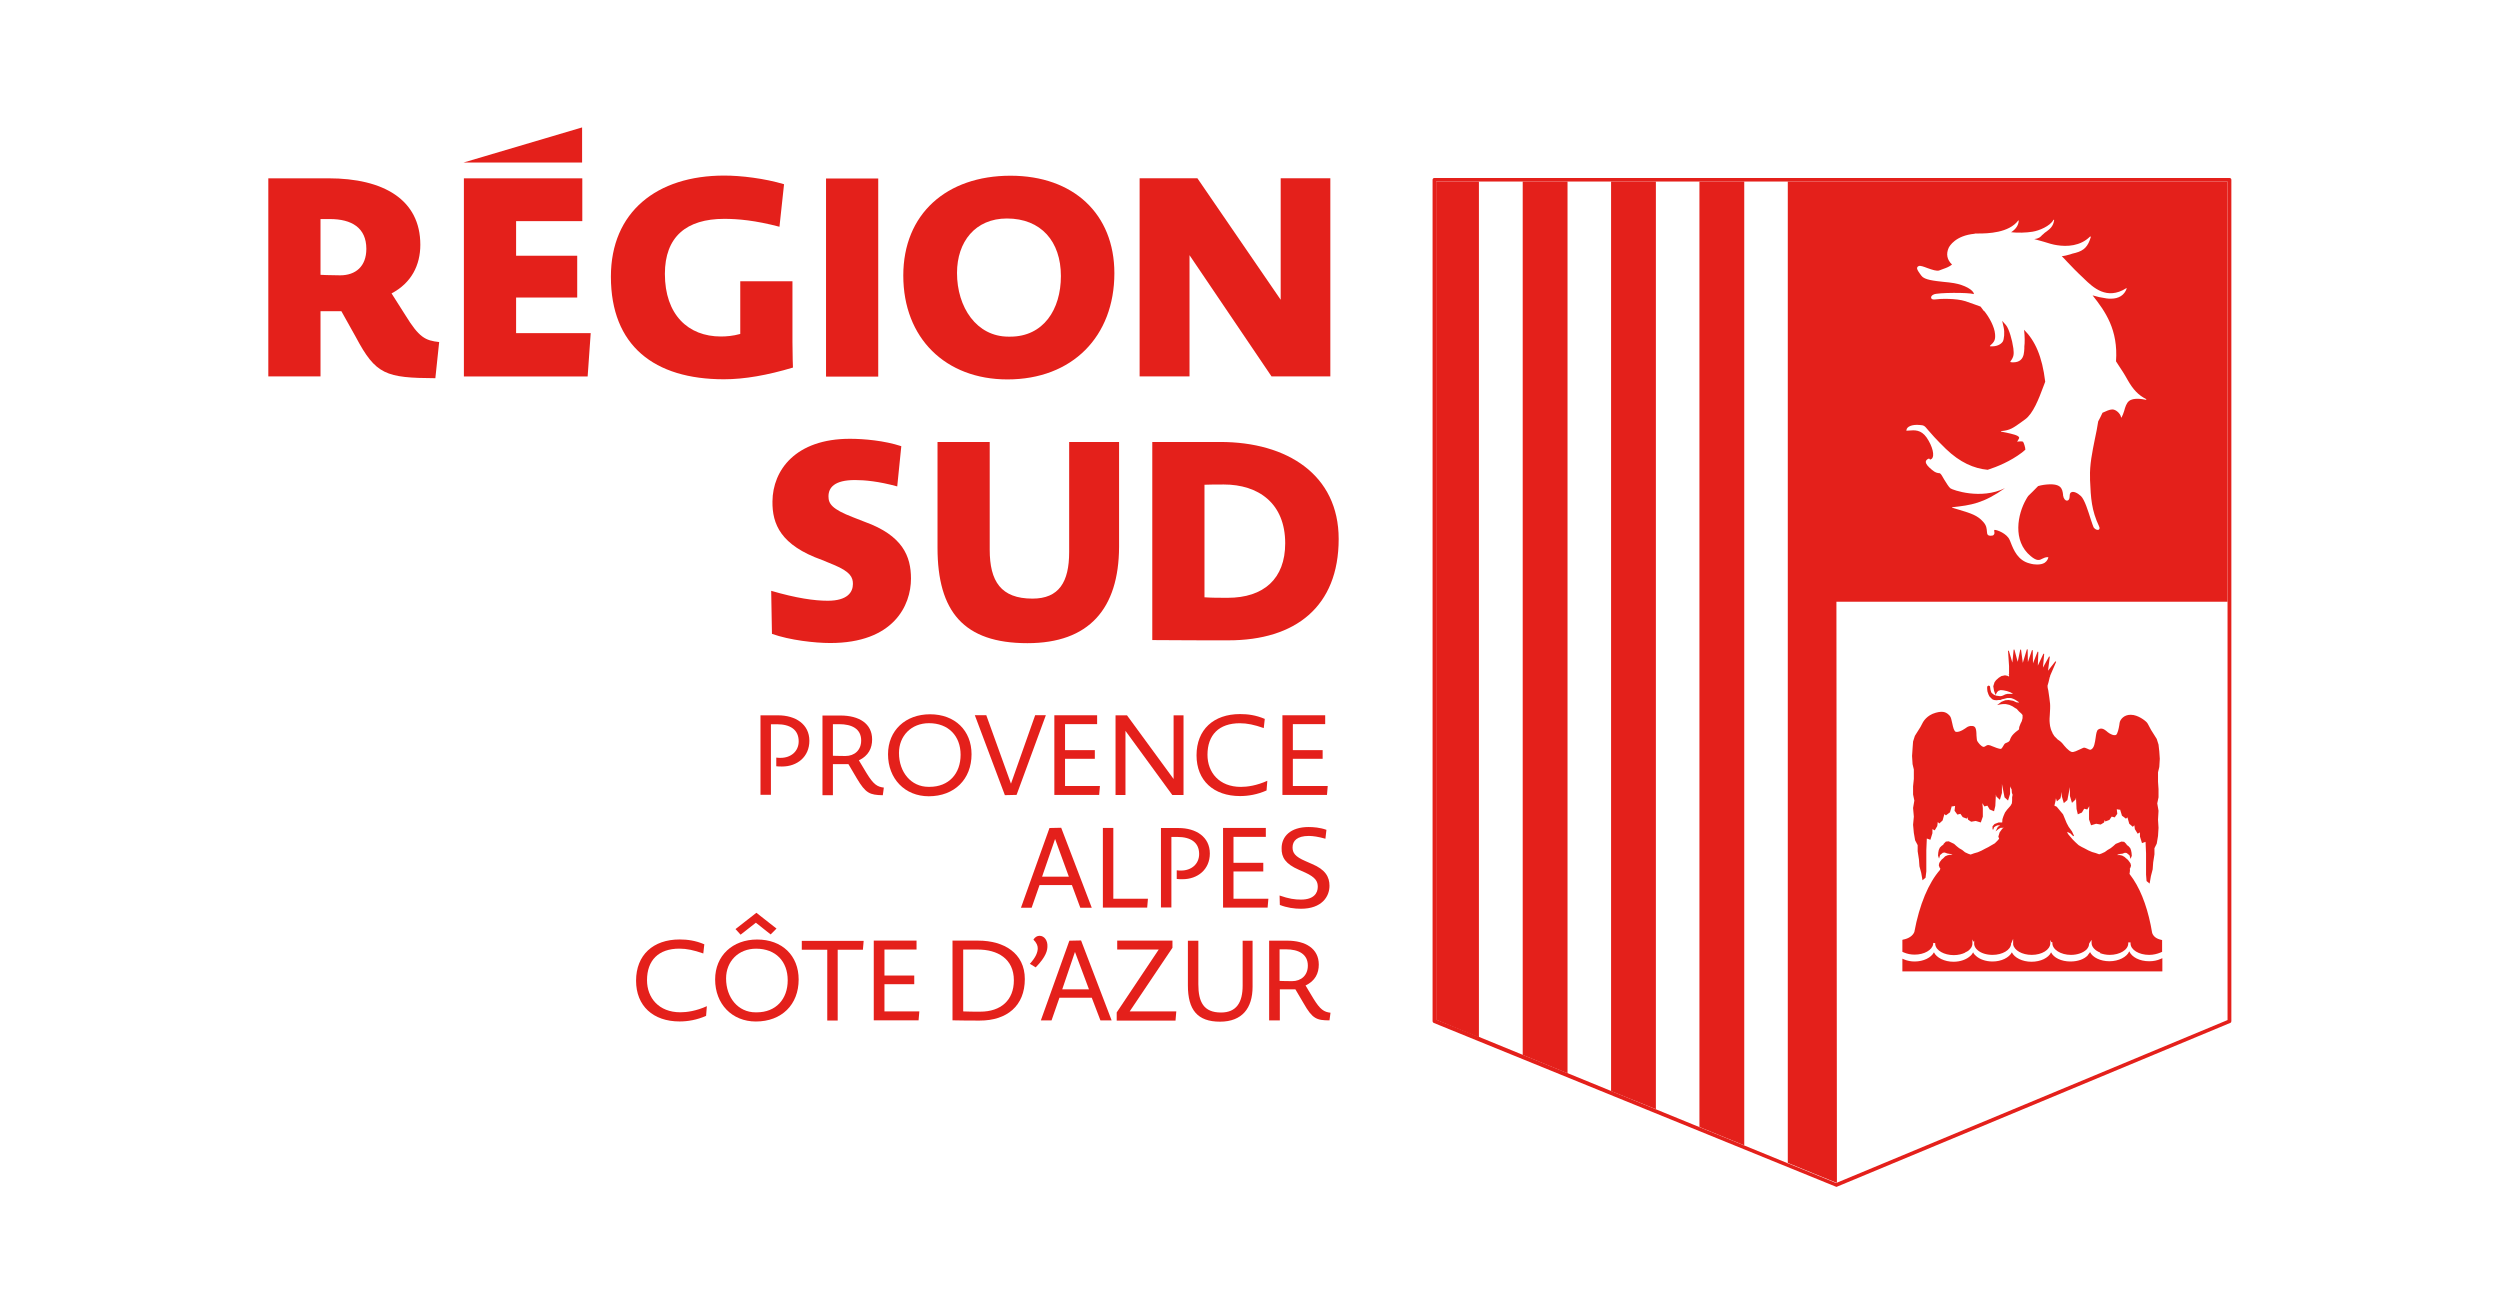 <?xml version="1.0" encoding="UTF-8"?>
<svg xmlns="http://www.w3.org/2000/svg" xmlns:xlink="http://www.w3.org/1999/xlink" version="1.1" id="Calque_1" x="0px" y="0px" width="981.8px" height="516.4px" viewBox="0 0 981.8 516.4" style="enable-background:new 0 0 981.8 516.4;" xml:space="preserve">
<style type="text/css">
	.st0{fill:#E4201B;}
</style>
<g>
	<g>
		<polygon class="st0" points="685,449.8 685,71.3 667.4,71.3 667.4,442.6   "></polygon>
		<path class="st0" d="M721.2,464.5l0.2-0.1l-0.2-228.1l153.6,0V71.3H702.1v385.4L721.2,464.5z M753.9,166.9c1.7,0.1,1.9,0.3,3.3,2    c1.1,1.3,3,3.5,7,7.4c5.5,5.3,11,7.7,16.4,8.2c3.7-1.2,8.9-3.3,13.5-6.8c0.5-0.4,0.8-0.7,1.3-1.1c0,0,0,0,0,0    c0-0.9-0.6-2.7-0.9-3.1c-0.2-0.2-1.3-0.2-2-0.1c0,0.1-0.1,0.1-0.2,0.1c-0.1-0.1-0.1-0.1,0.6-1.3c0.1-0.2,0.1-0.3,0-0.5    c-0.4-0.8-2.8-1.3-5-1.8c-0.7-0.1-1.4-0.3-2-0.4c-0.1,0-0.1-0.1-0.1-0.1c0-0.1,0.1-0.1,0.1-0.1c3.5-0.3,4.7-1.2,8.3-3.8    c0.3-0.2,0.7-0.5,1.1-0.8c3.1-2.2,5.4-8.1,7.1-12.7c0.3-0.8,0.6-1.5,0.8-2.1c-1.2-10-4-16.1-8.3-20.4c0.3,2.7,0.3,5.2,0.1,6.6    c0,0.2,0,0.5,0,0.8c-0.1,1.3-0.1,3.3-1.5,4.5c-0.7,0.6-1.7,0.9-2.9,0.9c-0.3,0-0.6,0-1-0.1c0,0-0.1,0-0.1-0.1c0,0,0-0.1,0-0.1    c1.5-2,1.4-3,1.2-5.1l-0.1-0.6c-0.3-2.4-1.6-7.2-2.8-8.6c-0.7-0.8-1.2-1.4-1.5-1.7c0.1,0.5,0.3,1.5,0.6,2.7    c0.4,1.7,0.2,4.6-0.4,5.5c-0.7,1-2.3,2-4.9,1.8c-0.1,0-0.1,0-0.1-0.1c0-0.1,0-0.1,0-0.1c1.7-1.5,2.2-2.3,2-4.6    c-0.2-2.8-2.3-6.7-4.3-9.1c0,0,0,0,0,0c-0.1,0-0.1,0-0.1,0c0,0-0.1,0-0.1-0.1l-1.2-1.6c-0.3-0.1-2.4-0.9-5.9-2.1    c-3.7-1.2-10.1-1-12-0.7c-0.8,0.1-1.4-0.1-1.5-0.6c-0.1-0.4,0.1-1,1.1-1.4c1.6-0.7,13.5-0.8,15.7-0.1c-0.1-1.6-3.7-3.6-7.8-4.3    c-1.3-0.2-2.7-0.4-4.1-0.5c-3.7-0.4-7.5-0.8-8.6-2.3l-0.2-0.2c-1-1.4-1.8-2.4-1.6-3.1c0.1-0.3,0.3-0.5,0.6-0.6    c0.6-0.3,1.9,0.2,3.5,0.8c1.7,0.6,3.7,1.3,4.6,0.9c0.5-0.2,1-0.4,1.6-0.6c1.2-0.4,2.4-0.9,3.4-1.7c-2-1.9-2.4-4.2-1.3-6.6    c0.3-0.6,2.6-4.8,10.2-5.5c0,0,0,0,0,0c0-0.1,0.1-0.1,0.1-0.1c0.3,0,0.8,0,1.4,0c3.6,0,11.9-0.2,15.6-5.1c0,0,0.1-0.1,0.1,0    c0.1,0,0.1,0.1,0.1,0.1c-0.1,1.7-1.1,3.3-3,4.5c2.6,0.3,5.9,0.2,8.4-0.2c2.6-0.4,6.9-2.2,8.2-4.6c0-0.1,0.1-0.1,0.2-0.1    c0.1,0,0.1,0.1,0.1,0.1c-0.3,2.6-1.8,3.6-3.1,4.6c-0.3,0.2-0.6,0.4-0.8,0.6c-0.3,0.3-0.5,0.5-0.8,0.7c-0.7,0.8-1.3,1.4-3.1,1.6    c1.2,0.3,2.4,0.7,3.6,1c1.9,0.6,3.8,1.2,5.4,1.4c3.8,0.6,9.1,0.4,12.9-3.4c0,0,0.1,0,0.2,0c0.1,0,0.1,0.1,0.1,0.2    c-1.1,3.7-2.6,5.3-6,6.2c-0.9,0.2-1.6,0.4-2.1,0.6c-1.5,0.4-2.1,0.6-3.3,0.7c0.7,0.7,1.4,1.4,2.1,2.2c1.8,1.9,3.9,4.1,6.4,6.4    l0.3,0.3c3.5,3.4,8.9,8.5,16.5,3.7c0,0,0.1,0,0.2,0c0,0,0.1,0.1,0,0.1c-0.9,2.6-3.1,4-6.2,4c-0.5,0-1.1,0-1.7-0.1    c-2.1-0.3-3.9-0.7-5.5-1.2c5,6.3,10.1,13.5,9.2,25.9c0.3,0.5,0.7,1.1,1.1,1.7c1,1.5,2.2,3.3,3.4,5.5c2.2,3.9,4.3,6.1,7.3,7.6    c0.1,0,0.1,0.1,0.1,0.2c0,0.1-0.1,0.1-0.2,0.1c-1.4-0.3-4.9-0.9-6.6,0.5c-1,0.8-1.5,2.4-1.9,3.9c-0.3,0.9-0.6,1.8-1,2.5    c0,0-0.1,0.1-0.1,0.1c0,0,0,0,0,0c-0.1,0-0.1-0.1-0.1-0.1c-0.3-1.6-2.1-3.1-3.4-3.1c0,0,0,0-0.1,0c-1,0-2.5,0.7-3.8,1.3    c-0.6,1.2-1.1,2.4-1.7,3.4c-0.3,2.2-0.8,4.5-1.3,6.9c-1,5-2.1,10.2-1.9,15.1l0,1c0.3,7.2,0.6,11.9,3.5,18.1c0.5,1,0.1,1.3-0.1,1.4    c-0.1,0.1-0.2,0.1-0.4,0.1c-0.5,0-1.2-0.4-1.6-1c-0.2-0.4-0.6-1.6-1.1-3.1c-1-3.1-2.4-7.8-3.9-9.2c-1.4-1.3-2.9-1.9-3.7-1.5    c-0.5,0.2-0.7,0.7-0.7,1.5c0,1.3-0.5,1.8-1,1.8c0,0,0,0-0.1,0c-0.6,0-1.3-0.7-1.5-2.1l0-0.3c-0.3-2.3-0.7-4.7-7.5-3.8    c-0.8,0.1-1.6,0.3-2.3,0.5c-1.4,1.4-2.7,2.8-3.9,3.9c-0.3,0.4-0.5,0.8-0.8,1.3c-3.3,5.7-5.5,16.3,1.8,22.3c2.5,2.1,3.5,1.6,4.6,1    c0.6-0.3,1.2-0.6,2.2-0.6c0,0,0.1,0,0.1,0.1c0,0,0,0.1,0,0.1c-0.1,0.4-0.4,1.3-1.4,2c-0.8,0.5-1.8,0.7-3,0.7    c-0.8,0-1.8-0.1-2.8-0.4c-4.7-1.1-6.4-5.3-7.5-8.1c-0.2-0.4-0.3-0.9-0.5-1.2c-1.1-2.5-4.9-3.9-5.8-3.9c-0.1,0-0.2,0-0.2,0.1    c-0.1,0.1,0,0.3,0,0.6c0.1,0.4,0.1,0.9-0.2,1.2c-0.2,0.3-0.6,0.4-1.2,0.4c-1.4,0-1.4-0.7-1.5-1.7c-0.1-1-0.1-2.3-1.5-3.8    c-2.2-2.5-4.8-3.3-9.1-4.6c-0.9-0.3-1.9-0.6-3-0.9c-0.1,0-0.1-0.1-0.1-0.1c0-0.1,0.1-0.1,0.1-0.1c7.4-0.8,12.2-1.5,20.7-7.5    c-9.5,4.7-20.6,0.7-21.4,0.1c-0.7-0.5-1.6-2.1-2.5-3.5c-0.6-1.1-1.2-2.1-1.5-2.3c-0.2-0.2-0.4-0.2-0.7-0.2    c-0.5-0.1-1.2-0.1-2.6-1.3c-1.6-1.3-2.4-2.3-2.4-3.1c0-0.4,0.2-0.7,0.6-1c0.3-0.2,0.5-0.3,0.7-0.3c0.2,0.1,0.2,0.2,0.3,0.3    c0,0.1,0,0.1,0.1,0.1c0,0,0.1,0,0.6-0.3c1.3-1.1,0.4-4.9-2-8.4c-2.2-3.1-4.7-2.9-7-2.7c-0.3,0-0.6,0-0.8,0.1c0,0-0.1,0-0.1-0.1    c0,0,0-0.1,0-0.1C748.7,167.6,750.8,166.6,753.9,166.9z"></path>
		<polygon class="st0" points="650.3,435.6 650.3,71.3 632.7,71.3 632.7,428.5   "></polygon>
		<polygon class="st0" points="615.6,421.5 615.6,71.3 598,71.3 598,414.3   "></polygon>
		<polygon class="st0" points="580.8,71.3 564,71.3 564,400.5 580.8,407.4   "></polygon>
	</g>
	<path class="st0" d="M563,401.7l157.9,64.3c0.1,0,0.2,0.1,0.3,0.1c0.1,0,0.2,0,0.3-0.1l154.4-64.3c0.3-0.1,0.4-0.4,0.4-0.7V70.6   c0-0.4-0.3-0.7-0.7-0.7H563.3c-0.4,0-0.7,0.3-0.7,0.7V401C562.6,401.3,562.8,401.6,563,401.7z M564,71.3h16.8H598h17.6h17.1h17.6   h17.1H685h17.1h172.7v165.1v164.2l-153.5,63.9l-0.2,0.1l-19.1-7.8l-17.1-7l-17.6-7.2l-17.1-7l-17.6-7.2l-17.1-7l-17.6-7.2l-17.1-7   l-16.8-6.8V71.3z"></path>
	<g>
		<path class="st0" d="M844,377.5c-3.7,0-6.8-1.6-7.8-3.9c-0.9,2.2-4.1,3.9-7.8,3.9c-3.5,0-6.6-1.5-7.6-3.6    c-0.1,0.2-0.3,0.5-0.5,0.7c-0.1,0.1-0.2,0.3-0.3,0.4c0,0-0.1,0.1-0.1,0.2c-1.4,1.5-3.9,2.4-6.8,2.4c-3.6,0-6.6-1.5-7.6-3.6    c-1,2.2-4.1,3.7-7.7,3.7c-3.6,0-6.7-1.6-7.7-3.7c-1.1,2.1-4.1,3.6-7.6,3.6c-2.7,0-5.1-0.9-6.5-2.2c-0.5-0.4-0.9-0.9-1.1-1.4    c-0.3,0.5-0.6,1-1.1,1.4c-1.5,1.4-3.9,2.3-6.6,2.3c-3.6,0-6.7-1.6-7.7-3.7c-1.1,2.1-4.1,3.6-7.6,3.6c-1.5,0-2.9-0.3-4.1-0.8    c-0.2-0.1-0.5-0.2-0.7-0.3v5h102.1v-5.2c-0.2,0.1-0.4,0.2-0.7,0.3C847.2,377.2,845.7,377.5,844,377.5z"></path>
		<path class="st0" d="M848.8,369.1c-1.9-0.4-3.1-1.3-3.6-2.7c-1.4-8.5-3.9-15.8-7.4-21.1c-0.5-0.7-1-1.4-1.5-2.1l0.1-0.6l0.1-1    l-0.1-0.4l0.2-0.3l0.3-0.9l-0.2-0.9l-0.4-0.6l-0.6-0.8l-0.6-0.5l-0.8-0.7l-0.9-0.5l-0.9-0.2h-1.1l0.6-0.3l1-0.2c0.1,0,0.2,0,0.3,0    l0.1,0l1.1-0.4l0.7,0.1l1.1,0.9l0.4,1.4l0.5-1.2l-0.1-1.2l-0.2-1l-0.3-0.8l-0.7-0.8l-0.7-0.5l-0.1-0.3l-0.9-0.9l-1.1-0.1l-1.2,0.5    l-1,0.4l-1,0.9l-1,0.8l-1.2,0.7l-1.1,0.8l-1.3,0.6l-0.9,0.3l-1.4-0.5l-1.4-0.4l-1.4-0.6l-1.5-0.8l-1.2-0.6l-1.2-0.7l-1.3-1.2l-1-1    l-1.7-2l-0.2-0.3l-0.1-0.2l-0.2-0.5l0.5,0.2l0.8,0.4l1.1,1.1l0.3-0.2l-0.8-1.7l-1.3-1.8l-0.8-1.5l-1.4-3.4l-2.5-3l-0.9-0.4    l0.4-1.7l0.2-1.2l0.4,1.2l1.4-1.2l0,0l0.5-2.5v1.7l0.8,2.7l1.4-1.2l0,0l1-5.1v3.5l0.8,2.7l1.4-1.3l0.2-0.8v0.6l0.2,3.9l0.5,2.1    l1.6-0.7l0,0l0.9-1.5l1.2,0.3l0.8-1.3l-0.1,2v3.2l0.8,2.3l2-0.6l1.7,0.3l0.1,0l1.3-0.8l0,0l0.3-1l0.2,0.6l1.6-0.6l0.9-1.3l1.2,0.3    l1-1.4l0,0l-0.2-1.8l1.1,0.2l0.2-0.1l0.7,2.3l0,0.1l1.6,1.2l0.6-0.5l0.7,2.5l0,0l1.4,1.2l0.6-0.6l0.2,1.5l1.1,1.8l0.9-0.5v1.6    l0.8,2.6l1.4-0.5l0.2,4.6l0,8.3l0.2,2.5l1.2,1l0.5-2.9l0.7-2.7l0.2-2.7l0.5-3.2v-2.4l0.9-1.8l0.5-3l0.2-3.2l-0.2-3.2l0.2-3.5    l-0.5-2.9l0.5-2.4v-3.2l-0.2-2.9v-3.7l0.5-2.1l0.2-3.2l-0.2-2.9l-0.3-2.7l-0.7-2.2l-1-1.6l-1.2-1.9c-0.2-0.4-0.5-0.9-0.7-1.3    c-0.4-0.8-0.8-1.6-1.3-2c-0.3-0.3-3.1-2.7-6-2.7c0,0-0.1,0-0.1,0c-2.6,0-3.9,1.8-4.2,2.8c-0.1,0.2-0.1,0.7-0.2,1.2    c-0.2,1.3-0.7,3.6-1.3,3.9c-0.8,0.4-2.3-0.3-3.3-1.1l-0.2-0.2c-1-0.8-2.1-1.7-3.5-0.8c-0.6,0.4-0.8,1.7-1,3.2    c-0.3,1.9-0.5,4.1-1.9,4.7c-0.3,0.1-0.9-0.1-1.4-0.4c-0.5-0.2-0.9-0.4-1.2-0.4c-0.3,0-0.8,0.3-1.5,0.6c-1.1,0.5-2.6,1.3-3.4,1.1    c-1.3-0.4-2.9-2.4-3.6-3.3c-0.6-0.7-1.4-1.3-1.9-1.6c-0.1-0.1-0.2-0.1-0.2-0.2l-1.1-1.1l-0.7-1.1l-0.1-0.3c-1-1.9-1-3.4-1.1-4.6    c0-0.5,0-1.4,0.1-2.4c0.1-1.5,0.2-3.3,0.1-4.4c-0.1-1.3-0.4-3-0.7-5.2c0-0.1-0.1-0.3-0.1-0.4c-0.1-0.4-0.2-0.8-0.2-1.4v0l0.4-1.4    l0,0l0.5-2.1h0.1v-0.2c0,0,0,0,0-0.1l0.1-0.3l2.3-5.3l-0.3-0.2l-2.9,3.7l0.7-5.5l-0.3-0.1l-2.4,4.4l0.5-5.4l-0.3-0.1l-2.2,4.7    l0.2-5.4l-0.3-0.1l-1.8,4.6l-0.1-5.2l-0.3,0l-1.6,4.7l-0.1-5l-0.3,0l-1.6,5.3l-0.7-5.2l-0.3,0l-1,4.8l-1.3-4.8l-0.3,0l-0.5,5.1    l-1.4-4.7l-0.3,0.1l0.4,6l0,0l0,0l0,2l0,1.1l-0.3,0.1l0.3,0.1l0,0.8l0,0l-0.6-0.3l-1-0.2l-1.4,0.3l-1.1,0.7l-1,0.9l-0.6,0.8    l-0.5,1.6l0,0l0.3,1.8l0.6,1.6l0.6-1.1l0.5-0.5l0.9-0.3l1.1,0.1l1.4,0.3l1.4,0.5l1,0.6l-2.3,0l-0.8,0.2l-0.6,0.3l-0.7,0.3    l-0.7,0.1l-1.5-0.2l-0.8-0.3l-0.6-0.4l-0.6-0.6l-0.3-1l-0.1-0.7l-0.1-0.7l-0.5-0.3l-0.6,0.4l0,0.9l0.1,1l0.4,1.2l0.4,0.8l1.1,1.1    l0.7,0.3l1,0.1l0.8-0.1h0.7l0.7-0.3l0.9-0.2l1.1-0.3l1,0l0.7,0.1l0.8,0.3l0.6,0.3l1.4,0.9l0.1,0l-0.1,0.2l-0.9-0.1l-1.3-0.6    l-1.8-0.3l0,0l-1.3,0.1l-1.5,0.6l-1.7,1.3l1.4-0.3l0.9-0.1l1.1,0l1.4,0.3l1.3,0.6l0.9,0.6l0.7,0.4l0.9,1l0.9,0.8l0.5,0.6v1.2    l-0.3,1.2l-0.5,1l-0.5,1.3l-0.1,0.9c-0.1,0.2-0.3,0.3-0.7,0.6c-0.4,0.3-0.8,0.6-1.4,1.2c-0.8,0.8-1.2,1.6-1.4,2.2    c-0.1,0.3-0.2,0.6-0.4,0.7c-0.2,0.3-0.6,0.4-1,0.6c-0.3,0.1-0.7,0.3-0.8,0.5c-0.2,0.2-0.3,0.5-0.5,0.8c-0.3,0.5-0.6,1-0.9,1.1    c-0.5,0.1-2.7-0.7-3.8-1.2l-0.2-0.1c-1.2-0.4-1.4-0.2-2.2,0.3l-0.2,0.1c-0.1,0.1-0.3,0.1-0.5,0.1c-0.9-0.2-2-1.6-2.4-2.3    c-0.2-0.4-0.2-1.3-0.3-2.2c0-1.2-0.1-2.5-0.5-3.1c-0.3-0.4-0.7-0.6-1.2-0.6c-0.8-0.1-1.7,0.2-2.2,0.6c-0.3,0.2-2.6,2-4.2,1.7    c-0.7-0.2-1.1-1.8-1.4-3.3c-0.3-1.3-0.5-2.5-1-3c-1.1-1.2-2.3-2.1-5.5-1.2c-3.6,1-4.9,3.6-5,3.7l-1,1.9l-1.2,1.9l-1,1.6l-0.7,2.2    l-0.2,2.7l-0.2,3l0.2,3.2l0.5,2.1l0,3.7l-0.3,2.9l0,3.2l0.5,2.4l-0.5,2.9l0.3,3.4l-0.3,3.2l0.3,3.2l0.5,2.9l1,1.9l0,2.4l0.5,3.2    l0.2,2.7l0.7,2.6l0.5,2.9l1.2-1l0.3-2.5v-8.3l0.2-4.6l1.4,0.5l0.8-2.6l0-1.6l0.9,0.5l1-1.7l0.2-1.6l0.6,0.6l1.3-1.2l0,0l0.7-2.5    l0.6,0.5l1.6-1.2l0.7-2.4l0.2,0.1l1.1-0.2l-0.2,1.8l0,0.1l1.1,1.5l1.2-0.3l0.9,1.3l1.6,0.6l0.2-0.6l0.3,1l1.2,0.8l0.1,0l1.7-0.3    l2,0.6l0.8-2.3l0-3.3l-0.2-2l0.8,1.3l1.2-0.3l0.9,1.5l0,0l1.7,0.7l0.5-2.1l0.2-3.9v-0.6l0.2,0.8l1.4,1.3l0.8-2.7l0-3.5l1,5.1    l0,0.1l1.4,1.3l0.8-2.6l0-3l0.2,0.5L790,310l0.1,1.3l0.2,0.6l0.1,0.2l-0.2,1l0,1.3l-0.1,1.1l-0.5,0.9l-0.6,0.7l-0.8,0.9l-0.8,1.1    l-0.6,1.4l-0.4,1.2l-0.1,1.3h-1.4l-1.6,0.6l-0.8,0.9v1.2l0.3,0.1l0.3-0.9l0.7-0.5l0.8-0.3l0.9,0.1l-0.9,0.5l-0.9,1.8l1.3-1    l0.7-0.4l0.8,0l0.4-0.1l-0.6,0.5l-1,1.4l-0.5,1.6l0,0.1l0.3,0.8l-0.7,0.8l-1,1L782,332l-1.2,0.7l-1.2,0.6l-1.5,0.8l-1.4,0.6    l-1.4,0.4l-1.4,0.5l-0.9-0.3l-1.3-0.6l-1.1-0.9l-1.2-0.7l-1-0.8l-1-0.9l-2.1-1l0,0l-1,0.1l-0.1,0l-0.9,0.9l0,0l-0.1,0.3l-0.7,0.5    l-0.7,0.7l-0.4,0.9l-0.2,1l-0.1,1.2l0,0l0.4,1.2l0.4-1.4l1.1-0.9l0.7-0.1l1.1,0.4l0.1,0c0.1,0,0.3,0.1,0.5,0.1l0.8,0.1l0.6,0.3    l-1.1,0l-0.9,0.2l-0.9,0.4l-0.8,0.8l-0.6,0.5l-0.6,0.8l-0.3,0.5l-0.2,0.9l0.3,0.9l0.3,0.3l-0.1,0.4l0,0.2    c-4.5,5.1-8.1,13.6-10.1,24.4c-0.6,1.5-2.2,2.6-4.4,3l-0.3,0.1v4.7c0.2,0.1,0.4,0.2,0.7,0.3c1.2,0.5,2.6,0.8,4.1,0.8    c3.8,0,6.9-1.8,7.3-4.1c0-0.1,0-0.2,0-0.3l0-0.1l0.1-0.1l0.7,0.1c0,0.2,0,0.3,0,0.5c0.3,2.4,3.5,4.2,7.3,4.2c1.7,0,3.3-0.4,4.5-1    l0-0.1c0.8-0.3,1.4-0.7,1.8-1.2c0.6-0.6,0.9-1.2,1-2c0-0.1,0-0.3,0-0.4V370v-1.1l0.4,1l0.3-0.5l0,0.6l0,0.5c0,0.1,0,0.3,0,0.4    c0.1,0.8,0.6,1.6,1.3,2.2c1.3,1.2,3.5,1.9,5.9,1.9c3.9,0,7.1-1.9,7.3-4.3c0-0.1,0-0.2,0-0.3l0.1,0l0.2-0.5l0.5-1.2v1.2v0.7    c0,0.1,0,0.2,0,0.3c0.4,2.3,3.5,4.1,7.3,4.1c4,0,7.2-2,7.3-4.5v-0.7v-0.7l0.3,0.7l0.1,0.2h0.4v0.4c0,2.5,3.3,4.6,7.3,4.6    c2.5,0,4.7-0.8,6-2c0.1-0.1,0.1-0.1,0.2-0.2c0.1-0.1,0.2-0.2,0.3-0.4c0.4-0.5,0.6-1.1,0.6-1.6c0-0.1,0-0.2,0-0.3l0.2,0    c0,0,0,0,0-0.1v-0.1l0.4-0.6l0.4-0.6v0.6v0.6c0,1.5,1.3,3,3.4,3.8l-0.1,0.2c1.1,0.4,2.4,0.7,3.8,0.7c4,0,7.3-2,7.3-4.5v-0.4h0.9    v0.4c0,2.5,3.3,4.5,7.3,4.5c1.7,0,3.2-0.4,4.4-0.9c0.2-0.1,0.5-0.2,0.7-0.3v-4.6L848.8,369.1z"></path>
	</g>
	<g>
		<g id="g224_2_" transform="translate(319.958,615.823)">
			<path id="path226_2_" class="st0" d="M-21.4-334.9h7c6.9,0,12.3,3.5,12.3,10c0,6.3-4.8,10.1-10.7,10.1c-1.1,0-1.4,0-2.3-0.1v-3.4     c0.8,0.1,1,0.1,1.7,0.1c4,0,7.1-2.5,7.1-6.5c0-4.6-3.4-6.7-8.5-6.7h-2.4v27.7h-4.1V-334.9z"></path>
		</g>
		<g id="g228_2_" transform="translate(330.999,614.599)">
			<path id="path230_2_" class="st0" d="M-1.4-330.2h-2.5v12.4c0,0,2.4,0.1,4.9,0.1c3.6,0,6.2-2.3,6.2-6.1     C7.2-328.4,3.5-330.2-1.4-330.2 M5.5-308.9l-3.3-5.6h-6.1v12.2h-4.1v-31.3h7.1c7.2,0,12.4,3.1,12.4,9.4c0,3.4-1.4,6.4-5.2,8.2     l3,5c2.8,4.6,4.3,5.4,6.8,5.7l-0.4,3C10.6-302.4,9-303,5.5-308.9"></path>
		</g>
		<g id="g232_2_" transform="translate(343.546,614.709)">
			<path id="path234_2_" class="st0" d="M21.3-330.7c-7,0-11.8,5-11.8,11.7c0,7.5,4.7,13.3,11.6,13.3h0.4c7.6,0,12.2-5.2,12.2-12.6     C33.7-325.7,28.9-330.7,21.3-330.7 M21.2-302c-9.4,0-16-6.9-16-16.5c0-9.4,6.9-15.7,16.5-15.7c9.8,0,16.3,6.4,16.3,15.7     C38-308.7,31.3-302,21.2-302"></path>
		</g>
		<g id="g236_2_" transform="translate(354.131,604.67)">
			<path id="path238_2_" class="st0" d="M40.5-292.4l-11.8-31.4h4.5l9.7,26.9l9.5-26.9h4.2l-11.5,31.3L40.5-292.4z"></path>
		</g>
		<g id="g240_2_" transform="translate(361.062,604.686)">
			<path id="path242_2_" class="st0" d="M53-292.5v-31.3h16.8v3.5H57.2v10.2h11.7v3.4H57.2v10.7h13.7l-0.3,3.5H53z"></path>
		</g>
		<g id="g244_2_" transform="translate(369.594,615.823)">
			<path id="path246_2_" class="st0" d="M68.5-334.9H73l18.3,25v-25h3.9v31.3h-4.4l-18.4-25.2v25.2h-3.9V-334.9z"></path>
		</g>
		<g id="g248_2_" transform="translate(387.003,604.529)">
			<path id="path250_2_" class="st0" d="M100-291.9c-10.4,0-17.1-6.1-17.1-16c0-10.1,6.7-16.2,17.1-16.2c3,0,6.2,0.4,9.7,1.9     l-0.4,3.6c-3.7-1.3-6.5-1.9-9.4-1.9c-8.2,0-12.7,4.6-12.7,12.4c0,6.9,4.6,12.6,13.1,12.6c2.5,0,6.2-0.5,10.4-2.4l-0.3,3.8     C106.8-292.5,103.2-291.9,100-291.9"></path>
		</g>
		<g id="g252_2_" transform="translate(392.929,604.686)">
			<path id="path254_2_" class="st0" d="M110.7-292.5v-31.3h16.8v3.5h-12.7v10.2h11.7v3.4h-11.7v10.7h13.7l-0.3,3.5H110.7z"></path>
		</g>
		<g id="g256_2_" transform="translate(359.353,593.274)">
			<path id="path258_2_" class="st0" d="M49.9-249h10.5l-5.4-14.8L49.9-249z M61.6-245.7H48.9l-3.1,8.9h-4.2l11.2-31.3l4.6-0.1     l12,31.4h-4.5L61.6-245.7z"></path>
		</g>
		<g id="g260_2_" transform="translate(367.821,588.945)">
			<path id="path262_2_" class="st0" d="M65.3-232.5v-31.3h4.1v27.8H83l-0.3,3.5H65.3z"></path>
		</g>
		<g id="g264_2_" transform="translate(375.929,600.082)">
			<path id="path266_2_" class="st0" d="M79.9-274.9h7c6.9,0,12.3,3.5,12.3,10c0,6.3-4.8,10.1-10.7,10.1c-1.1,0-1.4,0-2.3-0.1v-3.4     c0.8,0.1,1,0.1,1.7,0.1c4,0,7.1-2.5,7.1-6.5c0-4.6-3.4-6.7-8.5-6.7h-2.4v27.7h-4.1V-274.9z"></path>
		</g>
		<g id="g268_2_" transform="translate(384.617,588.945)">
			<path id="path270_2_" class="st0" d="M95.7-232.5v-31.3h16.8v3.5H99.8v10.2h11.7v3.4H99.8v10.7h13.7l-0.3,3.5H95.7z"></path>
		</g>
		<g id="g272_2_" transform="translate(395.517,588.788)">
			<path id="path274_2_" class="st0" d="M115.4-231.9c-2.6,0-5.5-0.4-8.3-1.5l-0.1-3.7c3.7,1.3,6,1.6,8.4,1.6c5.1,0,6.6-2.6,6.6-5     c0-2.1-0.8-3.7-4.9-5.6l-2.5-1.1c-5.3-2.3-6.9-4.9-6.8-8.5c0-4.5,3.4-8.3,10.6-8.3c1.9,0,4.5,0.2,7,1.1l-0.4,3.5     c-2.8-0.8-4.9-1.1-6.5-1.1c-4.6,0-6.4,1.9-6.4,4.5c0,2.1,0.9,3.6,5.1,5.4l2.5,1.1c5.3,2.2,6.9,5.1,6.9,8.6     C126.6-236.7,123.6-231.9,115.4-231.9"></path>
		</g>
		<g id="g276_2_" transform="translate(308.698,573.047)">
			<path id="path278_2_" class="st0" d="M-41.8-171.9c-10.4,0-17.1-6.1-17.1-16c0-10.1,6.7-16.2,17.1-16.2c3,0,6.2,0.4,9.7,1.9     l-0.4,3.6c-3.7-1.3-6.5-1.9-9.4-1.9c-8.2,0-12.7,4.6-12.7,12.4c0,6.9,4.6,12.6,13.1,12.6c2.5,0,6.2-0.5,10.4-2.4l-0.3,3.8     C-35-172.5-38.6-171.9-41.8-171.9"></path>
		</g>
		<g id="g280_2_" transform="translate(319.347,586.867)">
			<path id="path282_2_" class="st0" d="M-22.5-224.5l-6,4.7l-2-2.2l8.2-6.4l7.9,6.2l-2.3,2.3L-22.5-224.5z M-22.4-214.3     c-7,0-11.8,5-11.8,11.7c0,7.5,4.7,13.3,11.6,13.3h0.4c7.6,0,12.2-5.2,12.2-12.6C-10-209.3-14.7-214.3-22.4-214.3 M-22.5-185.7     c-9.4,0-16-6.9-16-16.5c0-9.4,6.9-15.7,16.5-15.7c9.8,0,16.3,6.3,16.3,15.7C-5.7-192.3-12.4-185.7-22.5-185.7"></path>
		</g>
		<g id="g284_2_" transform="translate(330.779,583.086)">
			<path id="path286_2_" class="st0" d="M-1.8-210.1v27.8h-4.1v-27.8h-10v-3.5H8.4l-0.3,3.5H-1.8z"></path>
		</g>
		<g id="g288_2_" transform="translate(335.844,573.205)">
			<path id="path290_2_" class="st0" d="M7.3-172.5v-31.3h16.8v3.5H11.5v10.2h11.7v3.4H11.5v10.7h13.7l-0.3,3.5H7.3z"></path>
		</g>
		<g id="g292_2_" transform="translate(350.367,583.102)">
			<path id="path294_2_" class="st0" d="M33.6-210.2c-2.8,0-4.1,0-5.7,0v24.3c2.3,0.1,4,0.1,6.7,0.1c8.1,0,13.2-4.5,13.2-12.3     C47.8-206.6,41.4-210.2,33.6-210.2 M34.4-182.3c-3.5,0-6.8,0-10.7-0.1v-31.3c3.3,0,5.5,0,10.1,0c10.1,0,18.3,4.9,18.3,15.1     C52.1-188.1,45.1-182.3,34.4-182.3"></path>
		</g>
		<g id="g296_2_" transform="translate(358.442,580.608)">
			<path id="path298_2_" class="st0" d="M48.3-200.7l-2.3-1.4c2.4-2.6,3.1-4.6,3.1-6.1c0-1-0.4-2.1-1.7-3.4c0.6-1,1.5-1.5,2.4-1.5     c2,0,3.2,2,3.1,4.1C52.9-207.5,52.5-205,48.3-200.7"></path>
		</g>
		<g id="g300_2_" transform="translate(362.16,577.534)">
			<path id="path302_2_" class="st0" d="M55-189h10.5L60-203.7L55-189z M66.6-185.7H53.9l-3.1,8.9h-4.2l11.2-31.3l4.6-0.1l12,31.4     H70L66.6-185.7z"></path>
		</g>
		<g id="g304_2_" transform="translate(369.75,573.205)">
			<path id="path306_2_" class="st0" d="M68.8-172.5v-3.1l16.5-24.7H69v-3.5h21.7v2.8L73.9-176h18.3l-0.3,3.6H68.8z"></path>
		</g>
		<g id="g308_2_" transform="translate(384.21,573.032)">
			<path id="path310_2_" class="st0" d="M94.9-171.8c-8.9,0-12.6-4.7-12.6-14.2v-17.6h4.1v17.1c0,7,2.1,11.1,8.9,11.1     c6.1,0,8.5-4,8.5-10.6v-17.6h3.9v18.1C107.7-177.1,103.6-171.8,94.9-171.8"></path>
		</g>
		<g id="g312_2_" transform="translate(393.416,583.118)">
			<path id="path314_2_" class="st0" d="M111.6-210.3h-2.5v12.4c0,0,2.4,0.1,4.9,0.1c3.6,0,6.2-2.3,6.2-6.1     C120.2-208.4,116.6-210.3,111.6-210.3 M118.6-189l-3.3-5.6h-6.1v12.2H105v-31.3h7.1c7.2,0,12.4,3.1,12.4,9.4     c0,3.4-1.4,6.4-5.2,8.2l3,5c2.8,4.6,4.3,5.4,6.8,5.7l-0.4,3C123.7-182.4,122-183,118.6-189"></path>
		</g>
		<g id="g316_2_" transform="translate(259.871,685.127)">
			<path id="path318_2_" class="st0" d="M-130.3-599.1h-3.7v21.9c0,0,3.7,0.2,7.7,0.2c6.1,0,10.3-3.5,10.3-10.4     C-116-595.7-121.8-599.1-130.3-599.1 M-120.1-552.7l-5.7-10.2h-8.2v25.6h-20.5v-77.8h23.6c21.7,0,36.1,8.4,36.1,26.1     c0,8-3.5,15-11.3,19.1l5.4,8.5c5.4,8.8,7.8,10,13.3,10.6l-1.5,14.2C-108.4-536.7-112.3-538-120.1-552.7"></path>
		</g>
		<g id="g320_2_" transform="translate(278.58,663.139)">
			<path id="path322_2_" class="st0" d="M-96.4-515.3v-77.8h46.5v16.8h-26v13.6h24v16.4h-24v14h29.3l-1.2,17H-96.4z"></path>
		</g>
		<g id="g324_2_" transform="translate(314.912,662.75)">
			<path id="path326_2_" class="st0" d="M-30.6-513.8c-27.4,0-44.4-13.2-44.4-40.3c0-25.4,18-39.7,44.5-39.7     c6.6,0,15.8,1.1,23.5,3.4l-1.8,16.7c-9.5-2.5-16.3-3.1-21.7-3.1c-14.8,0-23.3,7-23.3,21.6c0,16,9.1,24.6,22,24.6     c2.1,0,4.7-0.2,7.6-1v-20.7h20.5v23.9c0,5.5,0.2,10,0.2,10C-13.5-515.4-22.5-513.8-30.6-513.8"></path>
		</g>
		<path id="path328_2_" class="st0" d="M324.4,70.1h20.5v77.8h-20.5V70.1z"></path>
		<g id="g330_2_" transform="translate(354.438,685.206)">
			<path id="path332_2_" class="st0" d="M41-599.4c-12.4,0-19.6,9.1-19.6,21.4c0,13.5,7.7,25,20.2,25h0.7c13,0,19.9-10.6,19.9-23.8     C62.2-590.4,54.4-599.4,41-599.4 M41.2-536.2c-24.3,0-40.9-16.2-40.9-40.8c0-24.2,17-39.2,42.1-39.2c24.7,0,40.8,15,40.8,38.3     C83.2-553.1,66.7-536.2,41.2-536.2"></path>
		</g>
		<g id="g334_2_" transform="translate(372.951,690.819)">
			<path id="path336_2_" class="st0" d="M74.6-620.8h22.7l32.7,47.7v-47.7h19.5v77.8h-23.1l-32.2-47.6v47.6H74.6V-620.8z"></path>
		</g>
		<g id="g338_2_" transform="translate(329.762,625.927)">
			<path id="path340_2_" class="st0" d="M-3.7-373.4c-6,0-15.9-1.1-22.9-3.6l-0.3-16.9c9.9,2.9,17,3.9,22.2,3.9     c7.8,0,9.9-3.4,9.9-6.6c0-2.6-1-4.8-7.5-7.5l-4.6-1.9c-16.3-5.8-19.6-14.1-19.5-23c0.1-12.3,9.1-24.6,30.4-24.6     c5.5,0,13.5,0.7,20.2,2.9l-1.6,15.8c-7.3-2-12.8-2.5-16.6-2.5c-8.1,0-10.4,3-10.4,6.4c0,2.9,1.3,5,9.6,8.2l4.6,1.8     c15,5.4,18.2,13.6,18.2,22.3C28-388.1,21.1-373.4-3.7-373.4"></path>
		</g>
		<g id="g342_2_" transform="translate(357.282,625.888)">
			<path id="path344_2_" class="st0" d="M46.2-373.3c-25,0-35.3-12.4-35.3-37.5v-41.5h20.5v42.3c0,12.4,4.4,19.2,16.8,19.2     c10.4,0,14.4-6.5,14.4-18.3v-43.2h19.6v41.2C82.1-386.8,70.4-373.3,46.2-373.3"></path>
		</g>
		<g id="g346_2_" transform="translate(384.724,648.071)">
			<path id="path348_2_" class="st0" d="M95.9-457.8c-3.4,0-5,0-7.6,0.1v44.2c2.9,0.2,5.7,0.2,9.1,0.2c14.2,0,22.6-7.5,22.6-21.4     C120-450.5,109.4-457.8,95.9-457.8 M97.7-396.6c-10,0-16.8,0-29.9-0.1v-77.8h26.7c26.3,0,46.5,12.9,46.5,38.1     C141-409.8,124-396.6,97.7-396.6"></path>
		</g>
		<g id="g350_2_" transform="translate(295.102,693.038)">
			<path id="path352_2_" class="st0" d="M-66.5-629.2h-46.6l46.6-13.8V-629.2z"></path>
		</g>
	</g>
</g>
</svg>
